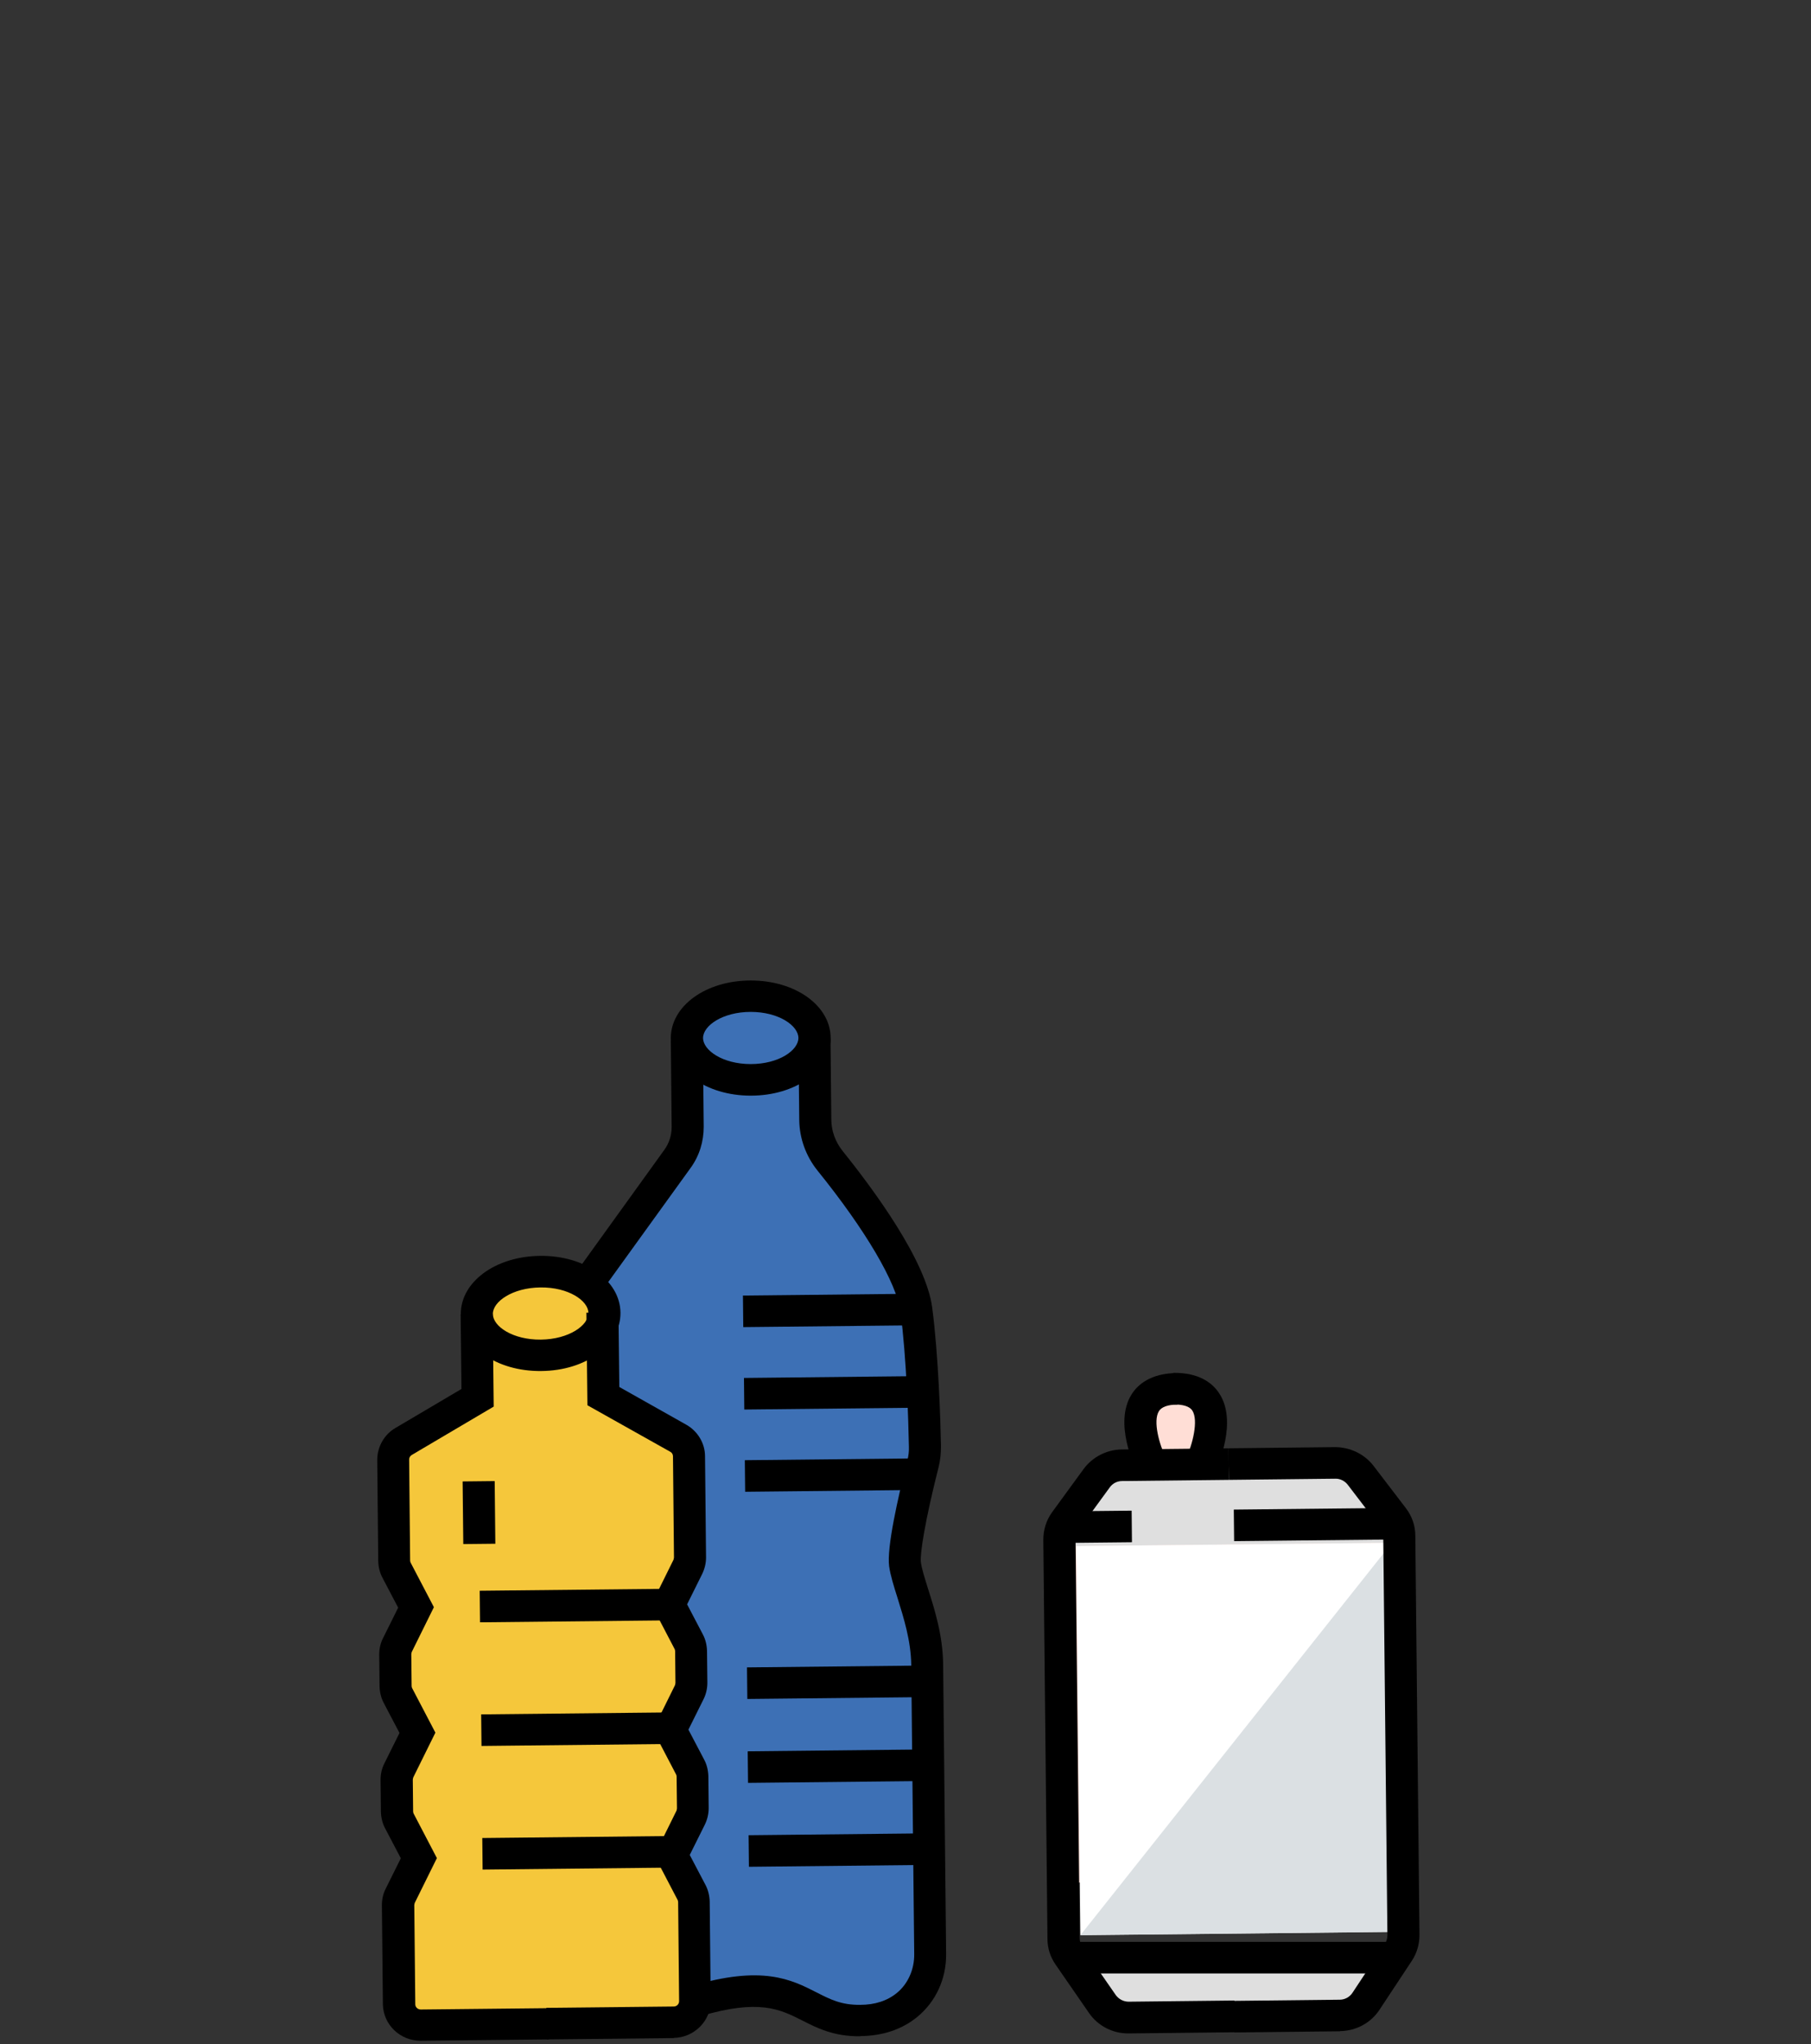 <svg width="109" height="123" viewBox="0 0 109 123" fill="none" xmlns="http://www.w3.org/2000/svg">
<rect x="0" y="0" width="109" height="123" fill="#333333" stroke="none"/>
<path d="M40.885 120.83C40.035 119.99 38.695 119.85 37.685 120.5Z" fill="#47ADD9"/>
<path d="M37.685 120.5C38.395 121.18 39.355 121.57 40.355 121.57Z" fill="#47ADD9"/>
<path d="M54.834 91.43C54.315 93.03 54.325 94.74 54.885 96.33L55.364 97.71C55.645 98.5 55.785 99.32 55.794 100.16L55.974 117.76C55.995 119.84 54.294 121.55 52.175 121.57L49.395 121.6C49.054 121.6 48.724 121.54 48.414 121.42C48.154 121.31 47.904 121.17 47.694 120.98C47.654 120.95 47.614 120.91 47.584 120.88C47.544 120.85 47.514 120.81 47.474 120.78C47.414 120.73 47.344 120.67 47.275 120.63C47.234 120.6 47.205 120.58 47.164 120.55C46.145 119.92 43.294 119.98 42.444 120.82C41.965 121.3 42.425 121.67 41.745 121.67L39.385 121.69C37.264 121.71 35.525 120.04 35.505 117.96L35.325 100.36C35.325 99.53 35.444 98.7 35.705 97.91L36.164 96.52C36.684 94.92 36.675 93.21 36.114 91.62L35.635 90.24C35.355 89.45 35.215 88.63 35.205 87.79L35.154 82.57C35.124 79.43 36.094 76.35 37.925 73.77L41.414 68.87L42.385 60.38L47.955 60.32L49.094 68.79L52.684 73.62C54.575 76.16 55.605 79.21 55.635 82.36L55.684 87.58C55.684 88.41 55.565 89.24 55.304 90.03L55.285 90.09L54.855 91.42L54.834 91.43Z" fill="#3D70B5"/>
<path d="M40.405 96.56L41.715 99.06L41.745 101.57L40.495 104.1L41.805 106.6L41.834 109.11L40.584 111.64L41.895 114.14L41.944 119.17C41.955 120.56 40.825 121.7 39.415 121.71L26.614 121.84C25.204 121.85 24.045 120.74 24.025 119.35L23.974 114.32L25.224 111.79L23.915 109.29L23.885 106.78L25.135 104.25L23.825 101.75L23.795 99.24L25.045 96.71L23.735 94.21L23.675 88.22C23.675 87.27 24.205 86.39 25.065 85.96L28.755 84.1L28.705 79.07L36.385 78.99L36.435 84.02L40.155 85.8C41.025 86.22 41.585 87.08 41.595 88.03L41.655 94.02L40.405 96.55V96.56Z" fill="#F5C73B"/>
<path d="M36.385 79C36.395 80.39 34.695 81.53 32.575 81.55C30.455 81.57 28.725 80.47 28.705 79.08C28.695 77.69 30.395 76.55 32.515 76.53C34.635 76.51 36.365 77.61 36.385 79Z" fill="#F5C73B"/>
<path d="M66.595 121.15H81.705C81.985 121.15 82.245 121.01 82.395 120.78L84.565 117.33H63.745L65.915 120.78C66.055 121.01 66.325 121.15 66.605 121.15" fill="#FAF2CC"/>
<path d="M82.365 88.4C82.215 88.17 81.955 88.03 81.675 88.04L72.515 88.14L72.895 85.81C73.025 85.05 72.665 84.29 71.985 83.87C71.305 83.46 70.425 83.46 69.755 83.89C69.085 84.32 68.745 85.09 68.885 85.84L69.315 88.16L66.565 88.19C66.285 88.19 66.025 88.34 65.885 88.57L63.755 92.04L63.975 113.41C66.185 113.39 67.965 111.66 67.935 109.55L67.915 107.97C67.935 105.86 69.745 104.16 71.955 104.16C74.135 104.09 75.865 102.38 75.835 100.3V99.54C75.805 97.43 77.575 95.71 79.795 95.68L84.595 95.63L84.555 91.81L82.345 88.39L82.365 88.4Z" fill="#FFDED6"/>
<path d="M66.595 121.15H81.705C81.985 121.15 82.245 121.01 82.395 120.78L84.565 117.33H63.745L65.915 120.78C66.055 121.01 66.325 121.15 66.605 121.15" fill="#DFDFDF"/>
<path d="M81.675 88.4L66.565 88.56C66.285 88.56 66.025 88.73 65.885 89L63.755 93.05L84.575 92.83L82.365 88.83C82.215 88.56 81.955 88.4 81.675 88.4Z" fill="#DFDFDF"/>
<path d="M83.781 92.836L64.782 93.035L65.027 116.444L84.026 116.245L83.781 92.836Z" fill="white"/>
<path d="M83.775 92.84L84.025 116.25L65.025 116.45" fill="#DBE0E3"/>
<path d="M32.525 77.47C30.834 77.49 29.654 78.33 29.665 79.07C29.665 79.81 30.864 80.63 32.554 80.61C34.245 80.59 35.425 79.75 35.414 79.01C35.414 78.27 34.215 77.45 32.525 77.47ZM32.575 82.5C29.884 82.53 27.755 81.03 27.735 79.09C27.715 77.15 29.805 75.6 32.505 75.57C35.194 75.54 37.325 77.04 37.344 78.99C37.364 80.93 35.275 82.48 32.575 82.5Z" fill="black"/>
<path d="M45.184 60.89C43.495 60.89 42.315 61.72 42.315 62.46C42.315 63.2 43.495 64.03 45.184 64.03C46.874 64.03 48.054 63.2 48.054 62.46C48.054 61.72 46.874 60.89 45.184 60.89ZM45.184 65.93C42.495 65.93 40.374 64.41 40.374 62.47C40.374 60.53 42.484 59 45.184 59C47.885 59 49.995 60.52 49.995 62.47C49.995 64.42 47.885 65.93 45.184 65.93Z" fill="black"/>
<path d="M32.995 122.72L25.325 122.8C24.085 122.81 23.065 121.83 23.045 120.61L22.985 114.64C22.985 114.3 23.055 113.96 23.215 113.65L24.125 111.82L23.175 110.01C23.015 109.71 22.935 109.36 22.925 109.02L22.905 107.1C22.905 106.76 22.975 106.42 23.135 106.11L24.045 104.28L23.095 102.47C22.935 102.17 22.855 101.82 22.845 101.48L22.825 99.56C22.825 99.22 22.895 98.88 23.055 98.57L23.965 96.74L23.015 94.93C22.855 94.63 22.775 94.28 22.765 93.94L22.705 87.85C22.705 87.07 23.115 86.33 23.795 85.93L27.775 83.58L27.725 79.09L29.655 79.07L29.715 84.64L24.785 87.55C24.685 87.61 24.625 87.71 24.625 87.82L24.685 93.91C24.685 93.91 24.695 94.01 24.725 94.05L26.115 96.71L24.785 99.4C24.785 99.4 24.755 99.49 24.755 99.54L24.775 101.46C24.775 101.46 24.785 101.56 24.815 101.6L26.205 104.26L24.875 106.95C24.875 106.95 24.845 107.04 24.845 107.09L24.865 109.01C24.865 109.01 24.875 109.11 24.905 109.15L26.295 111.81L24.965 114.5C24.965 114.5 24.935 114.59 24.935 114.64L24.995 120.61C24.995 120.78 25.145 120.92 25.325 120.92L32.995 120.84L33.015 122.74L32.995 122.72Z" fill="black"/>
<path d="M40.575 122.64L32.904 122.72L32.885 120.82L40.554 120.74C40.734 120.74 40.874 120.59 40.874 120.42L40.815 114.45C40.815 114.45 40.804 114.35 40.775 114.31L39.385 111.65L40.715 108.96C40.715 108.96 40.745 108.87 40.745 108.82L40.724 106.9C40.724 106.9 40.715 106.8 40.684 106.76L39.294 104.1L40.624 101.41C40.624 101.41 40.654 101.32 40.654 101.27L40.635 99.35C40.635 99.35 40.624 99.25 40.594 99.21L39.205 96.55L40.535 93.86C40.535 93.86 40.565 93.77 40.565 93.72L40.505 87.63C40.505 87.52 40.444 87.41 40.344 87.36L35.355 84.56L35.294 78.99L37.224 78.97L37.275 83.46L41.304 85.73C41.995 86.12 42.434 86.85 42.434 87.63L42.495 93.72C42.495 94.06 42.414 94.4 42.264 94.71L41.355 96.54L42.304 98.35C42.465 98.65 42.544 99 42.554 99.34L42.575 101.26C42.575 101.6 42.495 101.95 42.344 102.25L41.434 104.08L42.385 105.89C42.544 106.19 42.624 106.53 42.635 106.88L42.654 108.8C42.654 109.14 42.575 109.48 42.425 109.79L41.514 111.62L42.465 113.43C42.624 113.73 42.705 114.08 42.715 114.42L42.775 120.39C42.785 121.61 41.785 122.61 40.544 122.63" fill="black"/>
<path d="M40.302 95.603L28.872 95.722L28.892 97.622L40.322 97.503L40.302 95.603Z" fill="black"/>
<path d="M40.39 103.042L28.96 103.161L28.98 105.061L40.41 104.941L40.39 103.042Z" fill="black"/>
<path d="M40.458 110.48L29.028 110.6L29.048 112.5L40.478 112.38L40.458 110.48Z" fill="black"/>
<path d="M29.774 89.123L27.844 89.144L27.884 92.913L29.813 92.893L29.774 89.123Z" fill="black"/>
<path d="M36.115 77.84L34.545 76.74L39.985 69.19C40.275 68.79 40.425 68.31 40.425 67.82L40.375 62.59L42.305 62.57L42.355 67.8C42.355 68.69 42.095 69.55 41.565 70.28L36.115 77.83V77.84Z" fill="black"/>
<path d="M51.785 122.53C50.185 122.55 49.165 122.03 48.265 121.57C46.935 120.9 45.685 120.27 42.125 121.33L41.565 119.52C45.875 118.23 47.615 119.11 49.145 119.89C49.985 120.32 50.645 120.65 51.765 120.64C52.665 120.64 53.415 120.39 53.985 119.92C54.645 119.38 55.035 118.51 55.025 117.59L54.845 100.17C54.825 98.72 54.395 97.37 54.025 96.17C53.795 95.44 53.595 94.81 53.515 94.25C53.365 93.13 54.035 90.16 54.615 87.86C54.685 87.6 54.715 87.32 54.705 87.05C54.675 85.54 54.565 81.71 54.195 78.92C53.965 77.2 52.105 74.03 49.205 70.44C48.505 69.57 48.115 68.49 48.105 67.39L48.055 62.52L49.985 62.5L50.035 67.37C50.035 68.05 50.285 68.72 50.715 69.26C52.565 71.56 55.725 75.83 56.105 78.67C56.485 81.55 56.605 85.46 56.635 87.01C56.635 87.45 56.595 87.89 56.485 88.31C55.665 91.55 55.365 93.51 55.425 94C55.475 94.4 55.655 94.95 55.855 95.6C56.255 96.85 56.745 98.41 56.765 100.14L56.945 117.56C56.965 119.07 56.325 120.45 55.205 121.37C54.285 122.12 53.125 122.51 51.775 122.52" fill="black"/>
<path d="M55.125 77.849L44.716 77.958L44.736 79.858L55.145 79.749L55.125 77.849Z" fill="black"/>
<path d="M55.187 82.808L44.778 82.917L44.797 84.817L55.207 84.708L55.187 82.808Z" fill="black"/>
<path d="M55.239 87.757L44.829 87.866L44.849 89.766L55.259 89.657L55.239 87.757Z" fill="black"/>
<path d="M55.369 100.225L44.96 100.334L44.98 102.234L55.389 102.125L55.369 100.225Z" fill="black"/>
<path d="M55.412 105.274L45.003 105.383L45.023 107.283L55.432 107.174L55.412 105.274Z" fill="black"/>
<path d="M55.465 110.323L45.056 110.432L45.076 112.332L55.485 112.223L55.465 110.323Z" fill="black"/>
<path d="M74.295 122.29L67.935 122.36C66.975 122.37 66.085 121.91 65.545 121.13L63.535 118.22C63.215 117.76 63.045 117.23 63.045 116.67L62.795 92.65C62.795 92.05 62.975 91.47 63.335 90.98L65.225 88.39C65.755 87.67 66.615 87.23 67.515 87.22L73.935 87.15L73.955 89.05L67.535 89.12C67.245 89.12 66.965 89.26 66.795 89.5L64.905 92.09C64.785 92.25 64.725 92.44 64.735 92.63L64.985 116.65C64.985 116.83 65.045 117 65.145 117.15L67.155 120.05C67.335 120.3 67.625 120.45 67.935 120.45L74.295 120.38L74.315 122.28L74.295 122.29Z" fill="black"/>
<path d="M80.655 122.23L74.295 122.3L74.275 120.4L80.635 120.33C80.945 120.33 81.235 120.17 81.405 119.91L83.355 116.96C83.455 116.81 83.505 116.63 83.505 116.45L83.255 92.43C83.255 92.23 83.185 92.05 83.065 91.89L81.115 89.34C80.935 89.11 80.655 88.97 80.365 88.98L73.955 89.05L73.935 87.15L80.345 87.08C81.255 87.08 82.115 87.49 82.665 88.2L84.615 90.75C84.985 91.23 85.185 91.81 85.185 92.41L85.435 116.43C85.435 116.98 85.285 117.52 84.975 117.99L83.025 120.94C82.505 121.73 81.615 122.21 80.655 122.22" fill="black"/>
<path d="M84.125 116.85H64.055V118.75H84.125V116.85Z" fill="black"/>
<path d="M68.111 90.902L64.061 90.944L64.081 92.844L68.13 92.802L68.111 90.902Z" fill="black"/>
<path d="M84.198 90.733L74.259 90.838L74.279 92.737L84.218 92.633L84.198 90.733Z" fill="black"/>
<path d="M68.445 88.58C68.295 88.28 67.025 85.63 68.105 83.91C68.465 83.33 69.245 82.63 70.855 82.62L70.875 84.52C70.295 84.52 69.915 84.66 69.755 84.91C69.375 85.51 69.785 86.96 70.185 87.75L68.455 88.59L68.445 88.58Z" fill="black"/>
<path d="M73.144 88.53L71.394 87.73C71.775 86.93 72.144 85.47 71.764 84.88C71.605 84.63 71.215 84.51 70.635 84.51L70.615 82.61C72.225 82.59 73.014 83.27 73.385 83.85C74.504 85.55 73.284 88.23 73.144 88.53Z" fill="black"/>
</svg>
